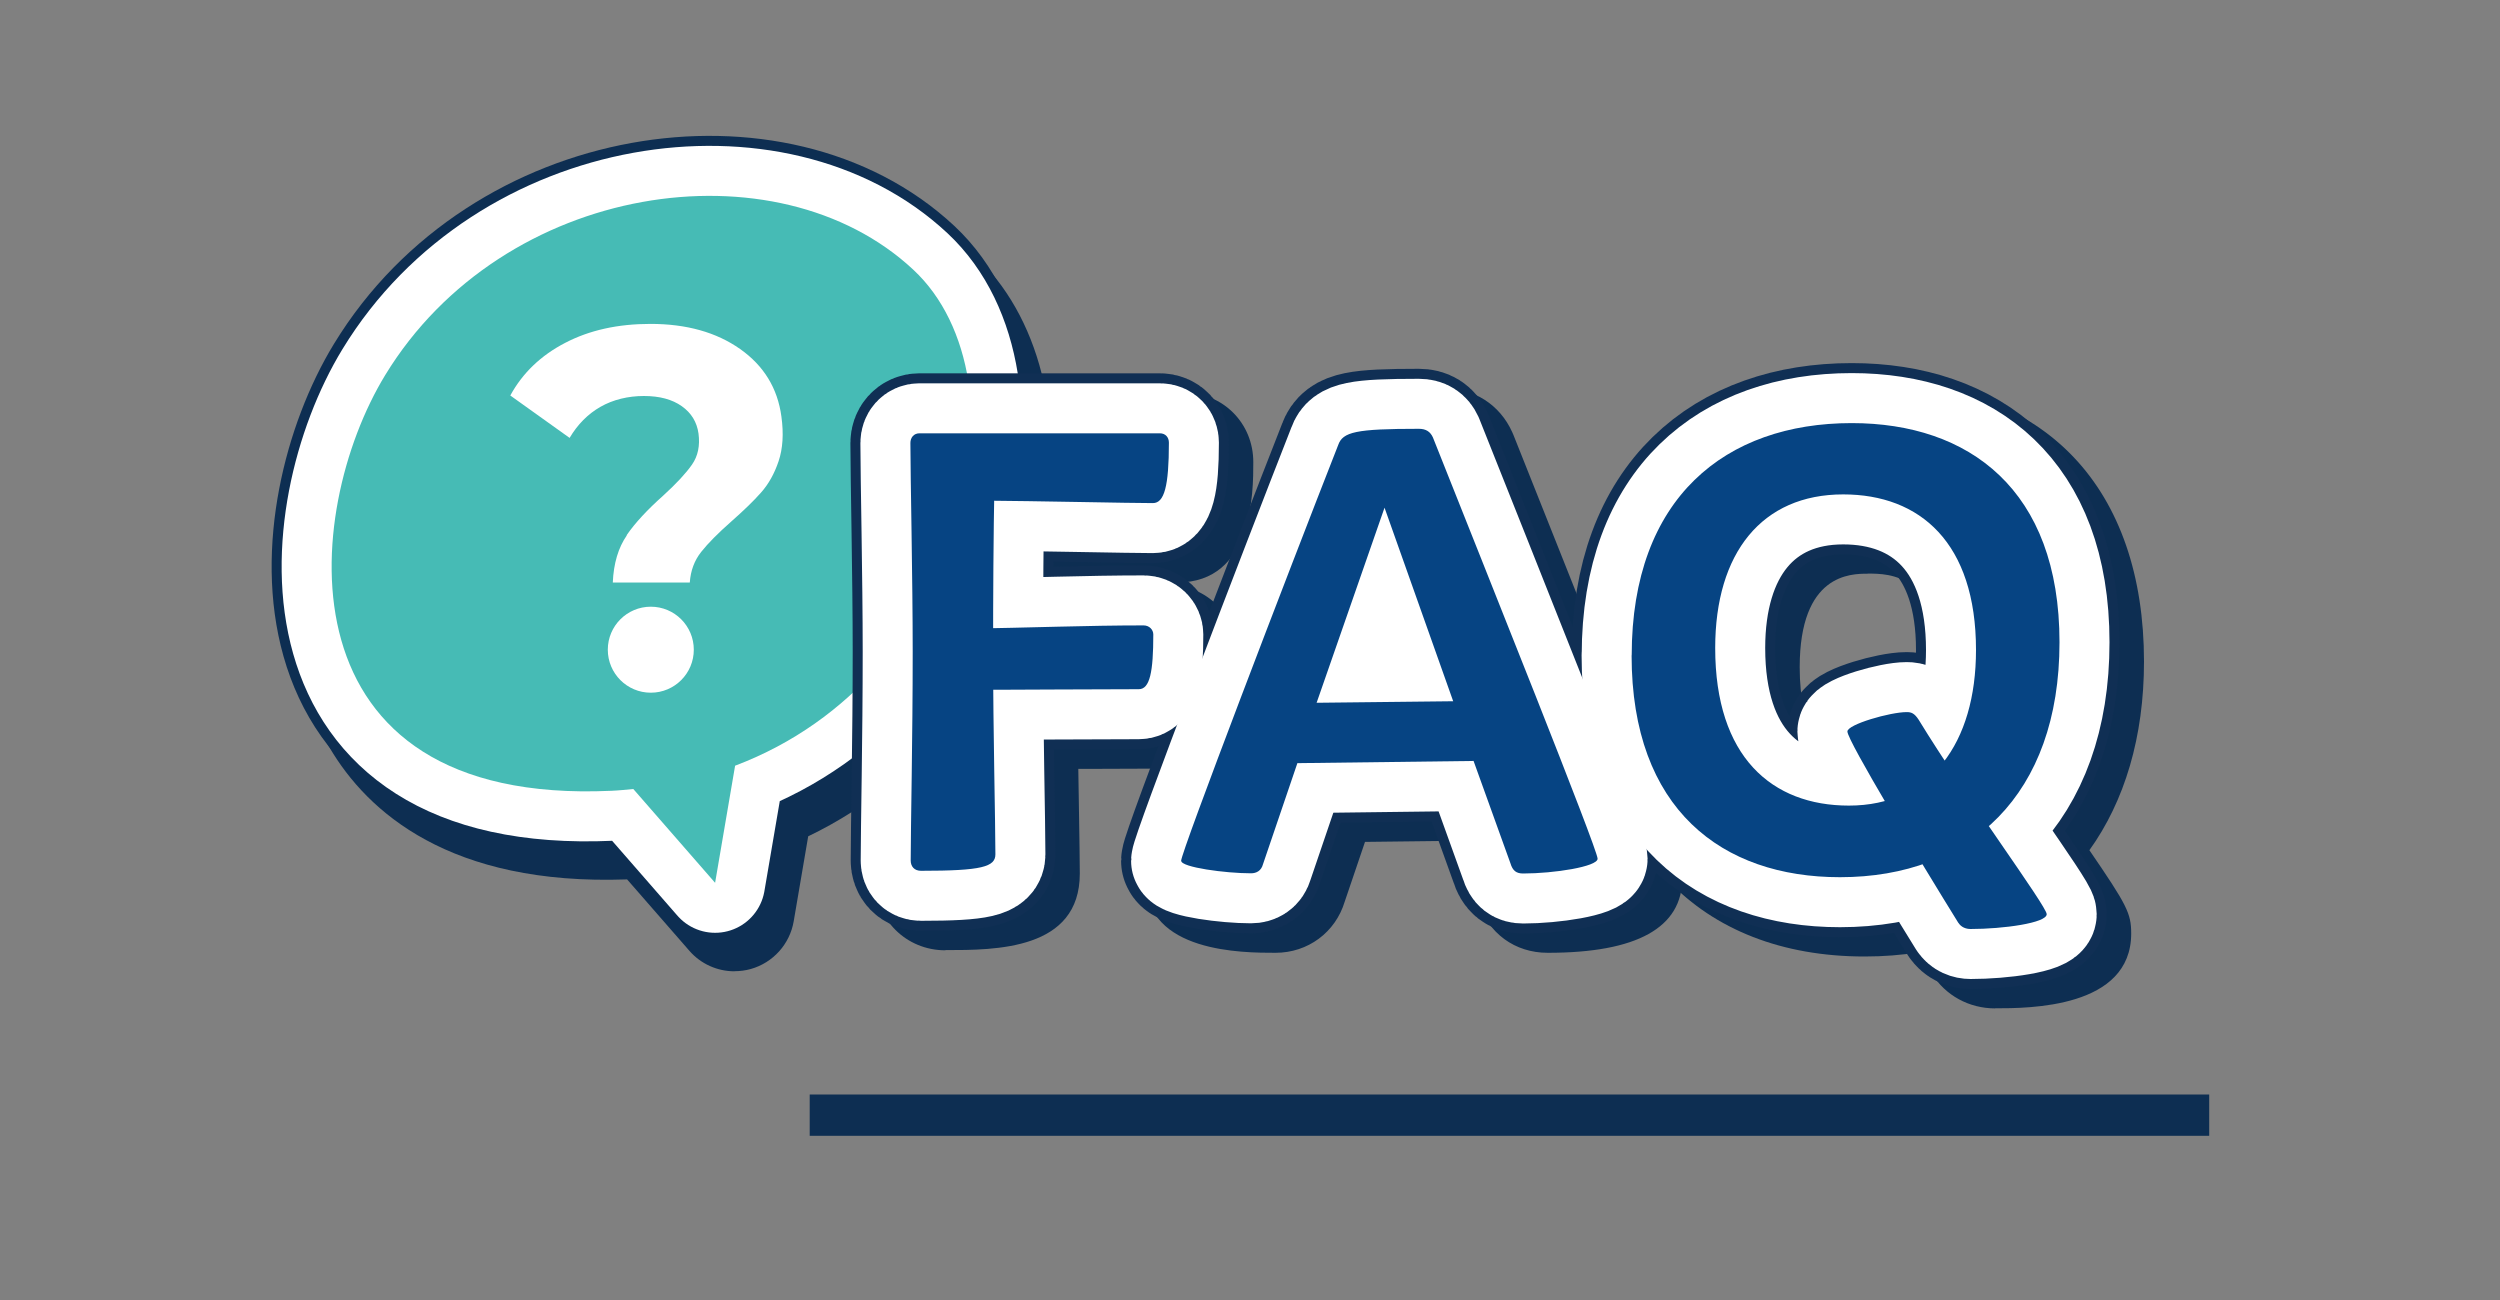 <?xml version="1.0" encoding="UTF-8"?> <svg xmlns="http://www.w3.org/2000/svg" width="250" height="130" viewBox="0 0 250 130" fill="none"><rect x="0" y="0" width="250" height="130" fill="#808080" stroke="none"/><path d="M73.45 97.13C71.74 97.13 70.08 96.4 68.93 95.07L62.71 87.94C44.96 88.58 36.74 81.17 32.98 74.8C26.03 63.05 29.33 47.08 35.34 37.22C42.03 26.25 53.87 18.62 67 16.83C78.74 15.23 89.81 18.36 97.38 25.43C103.96 31.57 106.57 41.9 104.37 53.06C101.73 66.43 92.84 77.86 80.82 83.63L79.37 92.13C78.98 94.41 77.31 96.27 75.08 96.9C74.54 97.05 74 97.12 73.46 97.12L73.45 97.13ZM65.26 75.75C66.94 75.75 68.55 76.46 69.69 77.71C70.22 75.93 71.55 74.48 73.32 73.81C85.04 69.38 90.96 58.99 92.58 50.75C93.95 43.8 92.65 37.46 89.17 34.22C84.25 29.62 76.75 27.62 68.61 28.74C59.02 30.05 50.4 35.57 45.57 43.49C41.28 50.53 39.26 61.88 43.29 68.71C46.39 73.95 52.94 76.39 62.77 75.94C63.37 75.91 63.95 75.86 64.52 75.8L64.67 75.78C64.86 75.76 65.05 75.75 65.25 75.75H65.26Z" fill="#0D2E52"></path><path d="M73.45 96.13C72.03 96.13 70.65 95.52 69.68 94.42L63.15 86.93C45.55 87.69 37.5 80.49 33.84 74.3C27.4 63.41 30.15 47.67 36.19 37.75C42.73 27.03 54.29 19.58 67.13 17.83C78.57 16.27 89.34 19.31 96.69 26.17C103.01 32.08 105.52 42.06 103.38 52.87C100.77 66.11 91.89 77.39 79.91 82.95L78.37 91.96C78.05 93.86 76.65 95.41 74.79 95.93C74.34 96.06 73.89 96.12 73.44 96.12L73.45 96.13ZM65.26 76.75C66.7 76.75 68.07 77.37 69.03 78.46L70.29 79.9L70.52 78.57C70.82 76.82 72.02 75.36 73.68 74.73C85.79 70.15 91.89 59.43 93.57 50.93C95.01 43.64 93.59 36.95 89.86 33.47C84.72 28.66 76.92 26.58 68.48 27.73C58.59 29.08 49.71 34.77 44.72 42.95C40.34 50.14 38.05 61.78 42.44 69.2C45.75 74.79 52.6 77.39 62.82 76.92C63.43 76.89 64.03 76.83 64.62 76.78H64.77C64.93 76.75 65.09 76.74 65.25 76.74L65.26 76.75Z" fill="#0D2E52"></path><path d="M63.06 81.92C63.81 81.89 64.54 81.81 65.27 81.74L73.45 91.12L75.45 79.41C98.91 70.54 105.1 40.86 93.28 29.82C79.59 17.03 52.25 21.02 40.46 40.35C32.09 54.08 29.59 83.44 63.05 81.92H63.06Z" fill="#0D2E52"></path><path d="M64.61 56.35C65.46 55.12 66.68 53.81 68.25 52.41C69.58 51.2 70.54 50.16 71.14 49.3C71.74 48.441 71.95 47.401 71.79 46.191C71.63 45.05 71.08 44.141 70.12 43.461C69.16 42.781 67.9 42.441 66.33 42.441C64.76 42.441 63.25 42.8 61.99 43.52C60.73 44.24 59.7 45.281 58.9 46.63L52.97 42.391C54.19 40.151 56.02 38.391 58.45 37.13C60.88 35.861 63.72 35.23 66.99 35.23C70.59 35.23 73.58 36.071 75.95 37.74C78.32 39.41 79.7 41.66 80.08 44.49C80.32 46.221 80.22 47.711 79.8 48.961C79.38 50.211 78.79 51.261 78.04 52.1C77.29 52.95 76.3 53.901 75.09 54.971C73.75 56.151 72.74 57.17 72.06 58.031C71.38 58.891 71 59.91 70.92 61.09H63.22C63.3 59.181 63.77 57.611 64.62 56.38L64.61 56.35Z" fill="#0D2E52"></path><path d="M67.02 72.11C69.395 72.11 71.32 70.185 71.32 67.81C71.32 65.435 69.395 63.51 67.02 63.51C64.645 63.51 62.72 65.435 62.72 67.81C62.72 70.185 64.645 72.11 67.02 72.11Z" fill="#0D2E52"></path><path d="M220.92 109.45H80.97V113.58H220.92V109.45Z" fill="#0D2E52"></path><path d="M61.12 79.08C61.87 79.05 62.6 78.97 63.33 78.9L71.51 88.28L73.51 76.57C96.97 67.7 103.16 38.02 91.34 26.98C77.65 14.19 50.31 18.18 38.52 37.51C30.15 51.24 27.65 80.6 61.11 79.08H61.12Z" stroke="#0D2E52" stroke-width="12" stroke-linecap="round" stroke-linejoin="round"></path><path d="M61.12 79.08C61.87 79.05 62.6 78.97 63.33 78.9L71.51 88.28L73.51 76.57C96.97 67.7 103.16 38.02 91.34 26.98C77.65 14.19 50.31 18.18 38.52 37.51C30.15 51.24 27.65 80.6 61.11 79.08H61.12Z" stroke="white" stroke-width="10" stroke-linecap="round" stroke-linejoin="round"></path><path d="M61.12 79.08C61.87 79.05 62.6 78.97 63.33 78.9L71.51 88.28L73.51 76.57C96.97 67.7 103.16 38.02 91.34 26.98C77.65 14.19 50.31 18.18 38.52 37.51C30.15 51.24 27.65 80.6 61.11 79.08H61.12Z" fill="#46BBB5"></path><path d="M62.67 53.51C63.52 52.28 64.74 50.97 66.31 49.57C67.64 48.36 68.6 47.32 69.2 46.46C69.8 45.6 70.01 44.56 69.85 43.35C69.69 42.21 69.14 41.3 68.18 40.62C67.22 39.94 65.96 39.6 64.39 39.6C62.82 39.6 61.31 39.96 60.05 40.68C58.79 41.4 57.76 42.44 56.96 43.79L51.03 39.55C52.25 37.31 54.08 35.55 56.51 34.29C58.94 33.02 61.78 32.39 65.05 32.39C68.65 32.39 71.64 33.23 74.01 34.9C76.38 36.57 77.76 38.82 78.14 41.65C78.38 43.38 78.28 44.87 77.86 46.12C77.44 47.37 76.85 48.42 76.1 49.26C75.35 50.11 74.36 51.06 73.15 52.13C71.81 53.31 70.8 54.33 70.12 55.19C69.44 56.05 69.06 57.07 68.98 58.25H61.28C61.36 56.34 61.83 54.77 62.68 53.54L62.67 53.51Z" fill="white"></path><path d="M65.08 69.27C67.455 69.27 69.38 67.345 69.38 64.97C69.38 62.595 67.455 60.67 65.08 60.67C62.705 60.67 60.78 62.595 60.78 64.97C60.78 67.345 62.705 69.27 65.08 69.27Z" fill="white"></path><path d="M94.54 95.03C90.6 95.03 87.51 91.94 87.51 88C87.51 86.81 87.54 84.75 87.57 82.17C87.63 78.05 87.71 72.4 87.71 67.1C87.71 62.72 87.63 57.28 87.56 52.91C87.52 49.98 87.48 47.54 87.48 46.24C87.48 42.33 90.52 39.27 94.39 39.27H118.42C122.3 39.27 125.33 42.32 125.33 46.21C125.33 49.19 125.33 58.25 117.73 58.25C116.62 58.25 114.37 58.21 111.57 58.16C110.39 58.14 109.11 58.12 107.77 58.1C107.77 58.27 107.77 58.44 107.77 58.62C110.88 58.54 113.85 58.48 116.79 58.48C120.63 58.48 123.76 61.58 123.76 65.39C123.76 68.23 123.76 76.86 116.31 76.86C113.84 76.86 111.25 76.87 108.52 76.89C108.29 76.89 108.06 76.89 107.83 76.89C107.85 78.42 107.87 79.89 107.9 81.25C107.94 83.92 107.98 86.12 107.98 87.36C107.98 95.01 99.57 95.01 94.54 95.01V95.03Z" fill="#0D2E52"></path><path d="M154.77 95.28C151.48 95.28 148.82 93.33 147.8 90.17L145.61 84.08L136.5 84.19L134.47 90.17C133.54 93.24 130.79 95.28 127.55 95.28C124.31 95.28 114.57 95.28 114.57 88.03C114.57 87.16 114.57 85.37 130.66 44.34C132.67 38.82 138.34 38.82 144.35 38.82C147.41 38.82 149.98 40.46 151.22 43.21C151.26 43.29 151.29 43.38 151.33 43.46C152.32 45.96 153.5 48.9 154.75 52.05C168.23 85.88 168.23 86.1 168.23 87.8C168.23 92.76 163.71 95.28 154.79 95.28H154.77Z" fill="#0D2E52"></path><path d="M199.51 100.84C196.91 100.84 194.55 99.55 193.2 97.39C193.2 97.39 193.2 97.38 193.19 97.37C192.73 96.63 192.29 95.92 191.87 95.23C190.15 95.51 188.34 95.65 186.46 95.65C169.91 95.65 159.62 84.85 159.62 67.47C159.62 50.09 170.61 38.24 187.62 38.24C204.63 38.24 214.4 48.94 214.4 66.16C214.4 73.7 212.46 80.12 208.94 85.02C212.69 90.5 213.12 91.32 213.12 93.35C213.12 100.83 202.88 100.83 199.51 100.83V100.84ZM186.77 57.37C185.09 57.37 179.97 57.37 179.97 66.73C179.97 69.92 180.54 72.07 181.38 73.51C182.88 67.43 193.01 67.14 193.12 67.14C193.41 67.14 193.72 67.16 194.04 67.19C194.04 67.1 194.04 67.01 194.04 66.92C194.04 57.36 188.94 57.36 186.76 57.36L186.77 57.37Z" fill="#0D2E52"></path><path d="M94.54 94.031C91.16 94.031 88.51 91.38 88.51 88.001C88.51 86.82 88.54 84.76 88.57 82.191C88.63 78.061 88.71 72.41 88.71 67.111C88.71 62.721 88.63 57.281 88.56 52.901C88.52 49.971 88.48 47.541 88.48 46.24C88.48 42.891 91.08 40.27 94.39 40.27H118.42C121.74 40.27 124.33 42.88 124.33 46.211C124.33 49.541 124.33 57.251 117.73 57.251C116.62 57.251 114.38 57.211 111.59 57.16C110.12 57.13 108.48 57.111 106.78 57.081C106.78 57.91 106.77 58.761 106.76 59.641C110.24 59.55 113.54 59.48 116.79 59.48C120.04 59.48 122.76 62.13 122.76 65.391C122.76 68.251 122.76 75.861 116.31 75.861C113.84 75.861 111.25 75.871 108.51 75.891C107.95 75.891 107.39 75.891 106.81 75.891C106.84 77.781 106.87 79.6 106.89 81.26C106.93 83.93 106.97 86.111 106.97 87.361C106.97 94.01 99.78 94.01 94.53 94.01L94.54 94.031Z" fill="#0D2E52"></path><path d="M154.77 94.281C151.88 94.281 149.64 92.621 148.75 89.841L146.31 83.071L135.79 83.201L133.52 89.871C132.72 92.521 130.35 94.291 127.55 94.291C119.49 94.291 115.57 92.241 115.57 88.041C115.57 86.871 115.57 86.521 121.85 69.991C124.99 61.731 128.9 51.581 131.6 44.701C133.37 39.831 138.46 39.831 144.35 39.831C147.01 39.831 149.23 41.251 150.31 43.631C150.34 43.701 150.37 43.771 150.4 43.841C151.39 46.341 152.57 49.291 153.82 52.431C167.23 86.081 167.23 86.351 167.23 87.811C167.23 92.111 163.04 94.291 154.79 94.291L154.77 94.281Z" fill="#0D2E52"></path><path d="M199.51 99.841C197.25 99.841 195.21 98.731 194.04 96.861C194.04 96.861 194.04 96.85 194.03 96.841C193.44 95.891 192.88 94.99 192.35 94.121C190.48 94.46 188.51 94.641 186.45 94.641C170.51 94.641 160.61 84.231 160.61 67.46C160.61 50.691 170.96 39.23 187.61 39.23C204.26 39.23 213.39 49.541 213.39 66.15C213.39 73.74 211.35 80.16 207.68 84.971C211.66 90.77 212.1 91.54 212.1 93.35C212.1 99.16 204.9 99.831 199.49 99.831L199.51 99.841ZM186.77 56.37C181.6 56.37 178.97 59.861 178.97 66.731C178.97 72.031 180.5 74.721 182.29 76.081C182.2 75.66 182.2 75.38 182.2 75.081C182.2 68.55 193.02 68.141 193.13 68.141C193.69 68.141 194.34 68.21 195.01 68.41C195.05 67.891 195.06 67.391 195.06 66.921C195.06 56.361 188.83 56.361 186.78 56.361L186.77 56.37Z" fill="#0D2E52"></path><path d="M93.52 88C93.52 84.89 93.72 75.66 93.72 67.11C93.72 59.76 93.49 49.47 93.49 46.24C93.49 45.7 93.83 45.27 94.4 45.27H118.43C119 45.27 119.34 45.67 119.34 46.21C119.34 50.57 118.88 52.25 117.74 52.25C115.26 52.25 107.02 52.05 99.73 51.99L101.9 49.94C101.79 55.67 101.76 61.45 101.76 67.33C101.76 74.97 101.99 84.23 101.99 87.37C101.99 88.62 100.65 89.02 94.55 89.02C93.89 89.02 93.52 88.59 93.52 87.99V88ZM116.81 64.48C117.38 64.48 117.78 64.91 117.78 65.39C117.78 69.12 117.44 70.86 116.33 70.86C111.06 70.86 105.27 70.92 98.6 70.92V64.82C105.61 64.71 111.26 64.48 116.81 64.48Z" fill="#0D2E52"></path><path d="M120.56 88.03C120.56 87.15 131.19 59.38 136.27 46.44C136.73 45.13 138.04 44.82 144.34 44.82C145.05 44.82 145.48 45.11 145.74 45.68C151.24 59.53 162.21 86.87 162.21 87.81C162.21 88.61 157.82 89.29 154.77 89.29C154.09 89.29 153.72 89.03 153.49 88.26L148.84 75.35L148.47 74.04L139.52 48.81H142.26L133.54 73.86L133.2 75.28L128.75 88.36C128.58 89.02 128.09 89.27 127.55 89.27C124.99 89.27 120.57 88.67 120.57 88.02L120.56 88.03ZM129.4 72.27L152.6 72.01V78L129.4 78.29V72.28V72.27Z" fill="#0D2E52"></path><path d="M165.62 67.48C165.62 51.69 175.03 44.25 187.62 44.25C199.33 44.25 208.4 50.89 208.4 66.17C208.4 81.45 199.42 89.66 186.45 89.66C174.65 89.66 165.61 82.88 165.61 67.48H165.62ZM200.05 66.94C200.05 56.22 194.46 51.38 186.77 51.38C178.65 51.38 173.97 57.22 173.97 66.74C173.97 77.63 179.64 82.5 187.34 82.5C195.49 82.5 200.05 76.26 200.05 66.94ZM198.28 94.22C194.52 88.15 187.19 76.01 187.19 75.09C187.19 74.38 191.47 73.15 193.12 73.15C193.58 73.15 193.89 73.26 194.32 73.92C199.02 81.62 207.12 92.56 207.12 93.36C207.12 94.24 202.76 94.84 199.51 94.84C199.05 94.84 198.57 94.67 198.28 94.21V94.22Z" fill="#0D2E52"></path><path d="M91.07 86.06C91.07 82.95 91.27 73.72 91.27 65.17C91.27 57.82 91.04 47.53 91.04 44.3C91.04 43.76 91.38 43.33 91.95 43.33H115.98C116.55 43.33 116.89 43.73 116.89 44.27C116.89 48.63 116.43 50.31 115.29 50.31C112.81 50.31 104.57 50.11 97.28 50.05L99.45 48C99.34 53.73 99.31 59.51 99.31 65.39C99.31 73.03 99.54 82.29 99.54 85.43C99.54 86.68 98.2 87.08 92.1 87.08C91.44 87.08 91.07 86.65 91.07 86.05V86.06ZM114.36 62.54C114.93 62.54 115.33 62.97 115.33 63.45C115.33 67.18 114.99 68.92 113.88 68.92C108.61 68.92 102.82 68.98 96.15 68.98V62.88C103.16 62.77 108.81 62.54 114.36 62.54Z" stroke="#102F54" stroke-width="12" stroke-linecap="round" stroke-linejoin="round"></path><path d="M118.11 86.09C118.11 85.21 128.74 57.44 133.82 44.5C134.28 43.19 135.59 42.88 141.89 42.88C142.6 42.88 143.03 43.17 143.29 43.74C148.79 57.59 159.76 84.93 159.76 85.87C159.76 86.67 155.37 87.35 152.32 87.35C151.64 87.35 151.27 87.09 151.04 86.32L146.39 73.41L146.02 72.1L137.07 46.87H139.81L131.09 71.92L130.75 73.34L126.3 86.42C126.13 87.08 125.64 87.33 125.1 87.33C122.54 87.33 118.12 86.73 118.12 86.08L118.11 86.09ZM126.95 70.33L150.15 70.07V76.06L126.95 76.35V70.34V70.33Z" stroke="#102F54" stroke-width="12" stroke-linecap="round" stroke-linejoin="round"></path><path d="M163.17 65.54C163.17 49.75 172.58 42.31 185.17 42.31C196.88 42.31 205.95 48.95 205.95 64.23C205.95 79.51 196.97 87.72 184 87.72C172.2 87.72 163.16 80.94 163.16 65.54H163.17ZM197.6 65C197.6 54.28 192.01 49.44 184.32 49.44C176.2 49.44 171.52 55.28 171.52 64.8C171.52 75.69 177.19 80.56 184.89 80.56C193.04 80.56 197.6 74.32 197.6 65ZM195.83 92.28C192.07 86.21 184.74 74.07 184.74 73.15C184.74 72.44 189.02 71.21 190.67 71.21C191.13 71.21 191.44 71.32 191.87 71.98C196.57 79.68 204.67 90.62 204.67 91.42C204.67 92.3 200.31 92.9 197.06 92.9C196.6 92.9 196.12 92.73 195.83 92.27V92.28Z" stroke="#102F54" stroke-width="12" stroke-linecap="round" stroke-linejoin="round"></path><path d="M91.07 86.06C91.07 82.95 91.27 73.72 91.27 65.17C91.27 57.82 91.04 47.53 91.04 44.3C91.04 43.76 91.38 43.33 91.95 43.33H115.98C116.55 43.33 116.89 43.73 116.89 44.27C116.89 48.63 116.43 50.31 115.29 50.31C112.81 50.31 104.57 50.11 97.28 50.05L99.45 48C99.34 53.73 99.31 59.51 99.31 65.39C99.31 73.03 99.54 82.29 99.54 85.43C99.54 86.68 98.2 87.08 92.1 87.08C91.44 87.08 91.07 86.65 91.07 86.05V86.06ZM114.36 62.54C114.93 62.54 115.33 62.97 115.33 63.45C115.33 67.18 114.99 68.92 113.88 68.92C108.61 68.92 102.82 68.98 96.15 68.98V62.88C103.16 62.77 108.81 62.54 114.36 62.54Z" stroke="white" stroke-width="10" stroke-linecap="round" stroke-linejoin="round"></path><path d="M118.11 86.09C118.11 85.21 128.74 57.44 133.82 44.5C134.28 43.19 135.59 42.88 141.89 42.88C142.6 42.88 143.03 43.17 143.29 43.74C148.79 57.59 159.76 84.93 159.76 85.87C159.76 86.67 155.37 87.35 152.32 87.35C151.64 87.35 151.27 87.09 151.04 86.32L146.39 73.41L146.02 72.1L137.07 46.87H139.81L131.09 71.92L130.75 73.34L126.3 86.42C126.13 87.08 125.64 87.33 125.1 87.33C122.54 87.33 118.12 86.73 118.12 86.08L118.11 86.09ZM126.95 70.33L150.15 70.07V76.06L126.95 76.35V70.34V70.33Z" stroke="white" stroke-width="10" stroke-linecap="round" stroke-linejoin="round"></path><path d="M163.17 65.54C163.17 49.75 172.58 42.31 185.17 42.31C196.88 42.31 205.95 48.95 205.95 64.23C205.95 79.51 196.97 87.72 184 87.72C172.2 87.72 163.16 80.94 163.16 65.54H163.17ZM197.6 65C197.6 54.28 192.01 49.44 184.32 49.44C176.2 49.44 171.52 55.28 171.52 64.8C171.52 75.69 177.19 80.56 184.89 80.56C193.04 80.56 197.6 74.32 197.6 65ZM195.83 92.28C192.07 86.21 184.74 74.07 184.74 73.15C184.74 72.44 189.02 71.21 190.67 71.21C191.13 71.21 191.44 71.32 191.87 71.98C196.57 79.68 204.67 90.62 204.67 91.42C204.67 92.3 200.31 92.9 197.06 92.9C196.6 92.9 196.12 92.73 195.83 92.27V92.28Z" stroke="white" stroke-width="10" stroke-linecap="round" stroke-linejoin="round"></path><path d="M91.07 86.06C91.07 82.95 91.27 73.72 91.27 65.17C91.27 57.82 91.04 47.53 91.04 44.3C91.04 43.76 91.38 43.33 91.95 43.33H115.98C116.55 43.33 116.89 43.73 116.89 44.27C116.89 48.63 116.43 50.31 115.29 50.31C112.81 50.31 104.57 50.11 97.28 50.05L99.45 48C99.34 53.73 99.31 59.51 99.31 65.39C99.31 73.03 99.54 82.29 99.54 85.43C99.54 86.68 98.2 87.08 92.1 87.08C91.44 87.08 91.07 86.65 91.07 86.05V86.06ZM114.36 62.54C114.93 62.54 115.33 62.97 115.33 63.45C115.33 67.18 114.99 68.92 113.88 68.92C108.61 68.92 102.82 68.98 96.15 68.98V62.88C103.16 62.77 108.81 62.54 114.36 62.54Z" fill="#064483"></path><path d="M118.11 86.09C118.11 85.21 128.74 57.44 133.82 44.5C134.28 43.19 135.59 42.88 141.89 42.88C142.6 42.88 143.03 43.17 143.29 43.74C148.79 57.59 159.76 84.93 159.76 85.87C159.76 86.67 155.37 87.35 152.32 87.35C151.64 87.35 151.27 87.09 151.04 86.32L146.39 73.41L146.02 72.1L137.07 46.87H139.81L131.09 71.92L130.75 73.34L126.3 86.42C126.13 87.08 125.64 87.33 125.1 87.33C122.54 87.33 118.12 86.73 118.12 86.08L118.11 86.09ZM126.95 70.33L150.15 70.07V76.06L126.95 76.35V70.34V70.33Z" fill="#064483"></path><path d="M163.17 65.54C163.17 49.75 172.58 42.31 185.17 42.31C196.88 42.31 205.95 48.95 205.95 64.23C205.95 79.51 196.97 87.72 184 87.72C172.2 87.72 163.16 80.94 163.16 65.54H163.17ZM197.6 65C197.6 54.28 192.01 49.44 184.32 49.44C176.2 49.44 171.52 55.28 171.52 64.8C171.52 75.69 177.19 80.56 184.89 80.56C193.04 80.56 197.6 74.32 197.6 65ZM195.83 92.28C192.07 86.21 184.74 74.07 184.74 73.15C184.74 72.44 189.02 71.21 190.67 71.21C191.13 71.21 191.44 71.32 191.87 71.98C196.57 79.68 204.67 90.62 204.67 91.42C204.67 92.3 200.31 92.9 197.06 92.9C196.6 92.9 196.12 92.73 195.83 92.27V92.28Z" fill="#064483"></path></svg> 